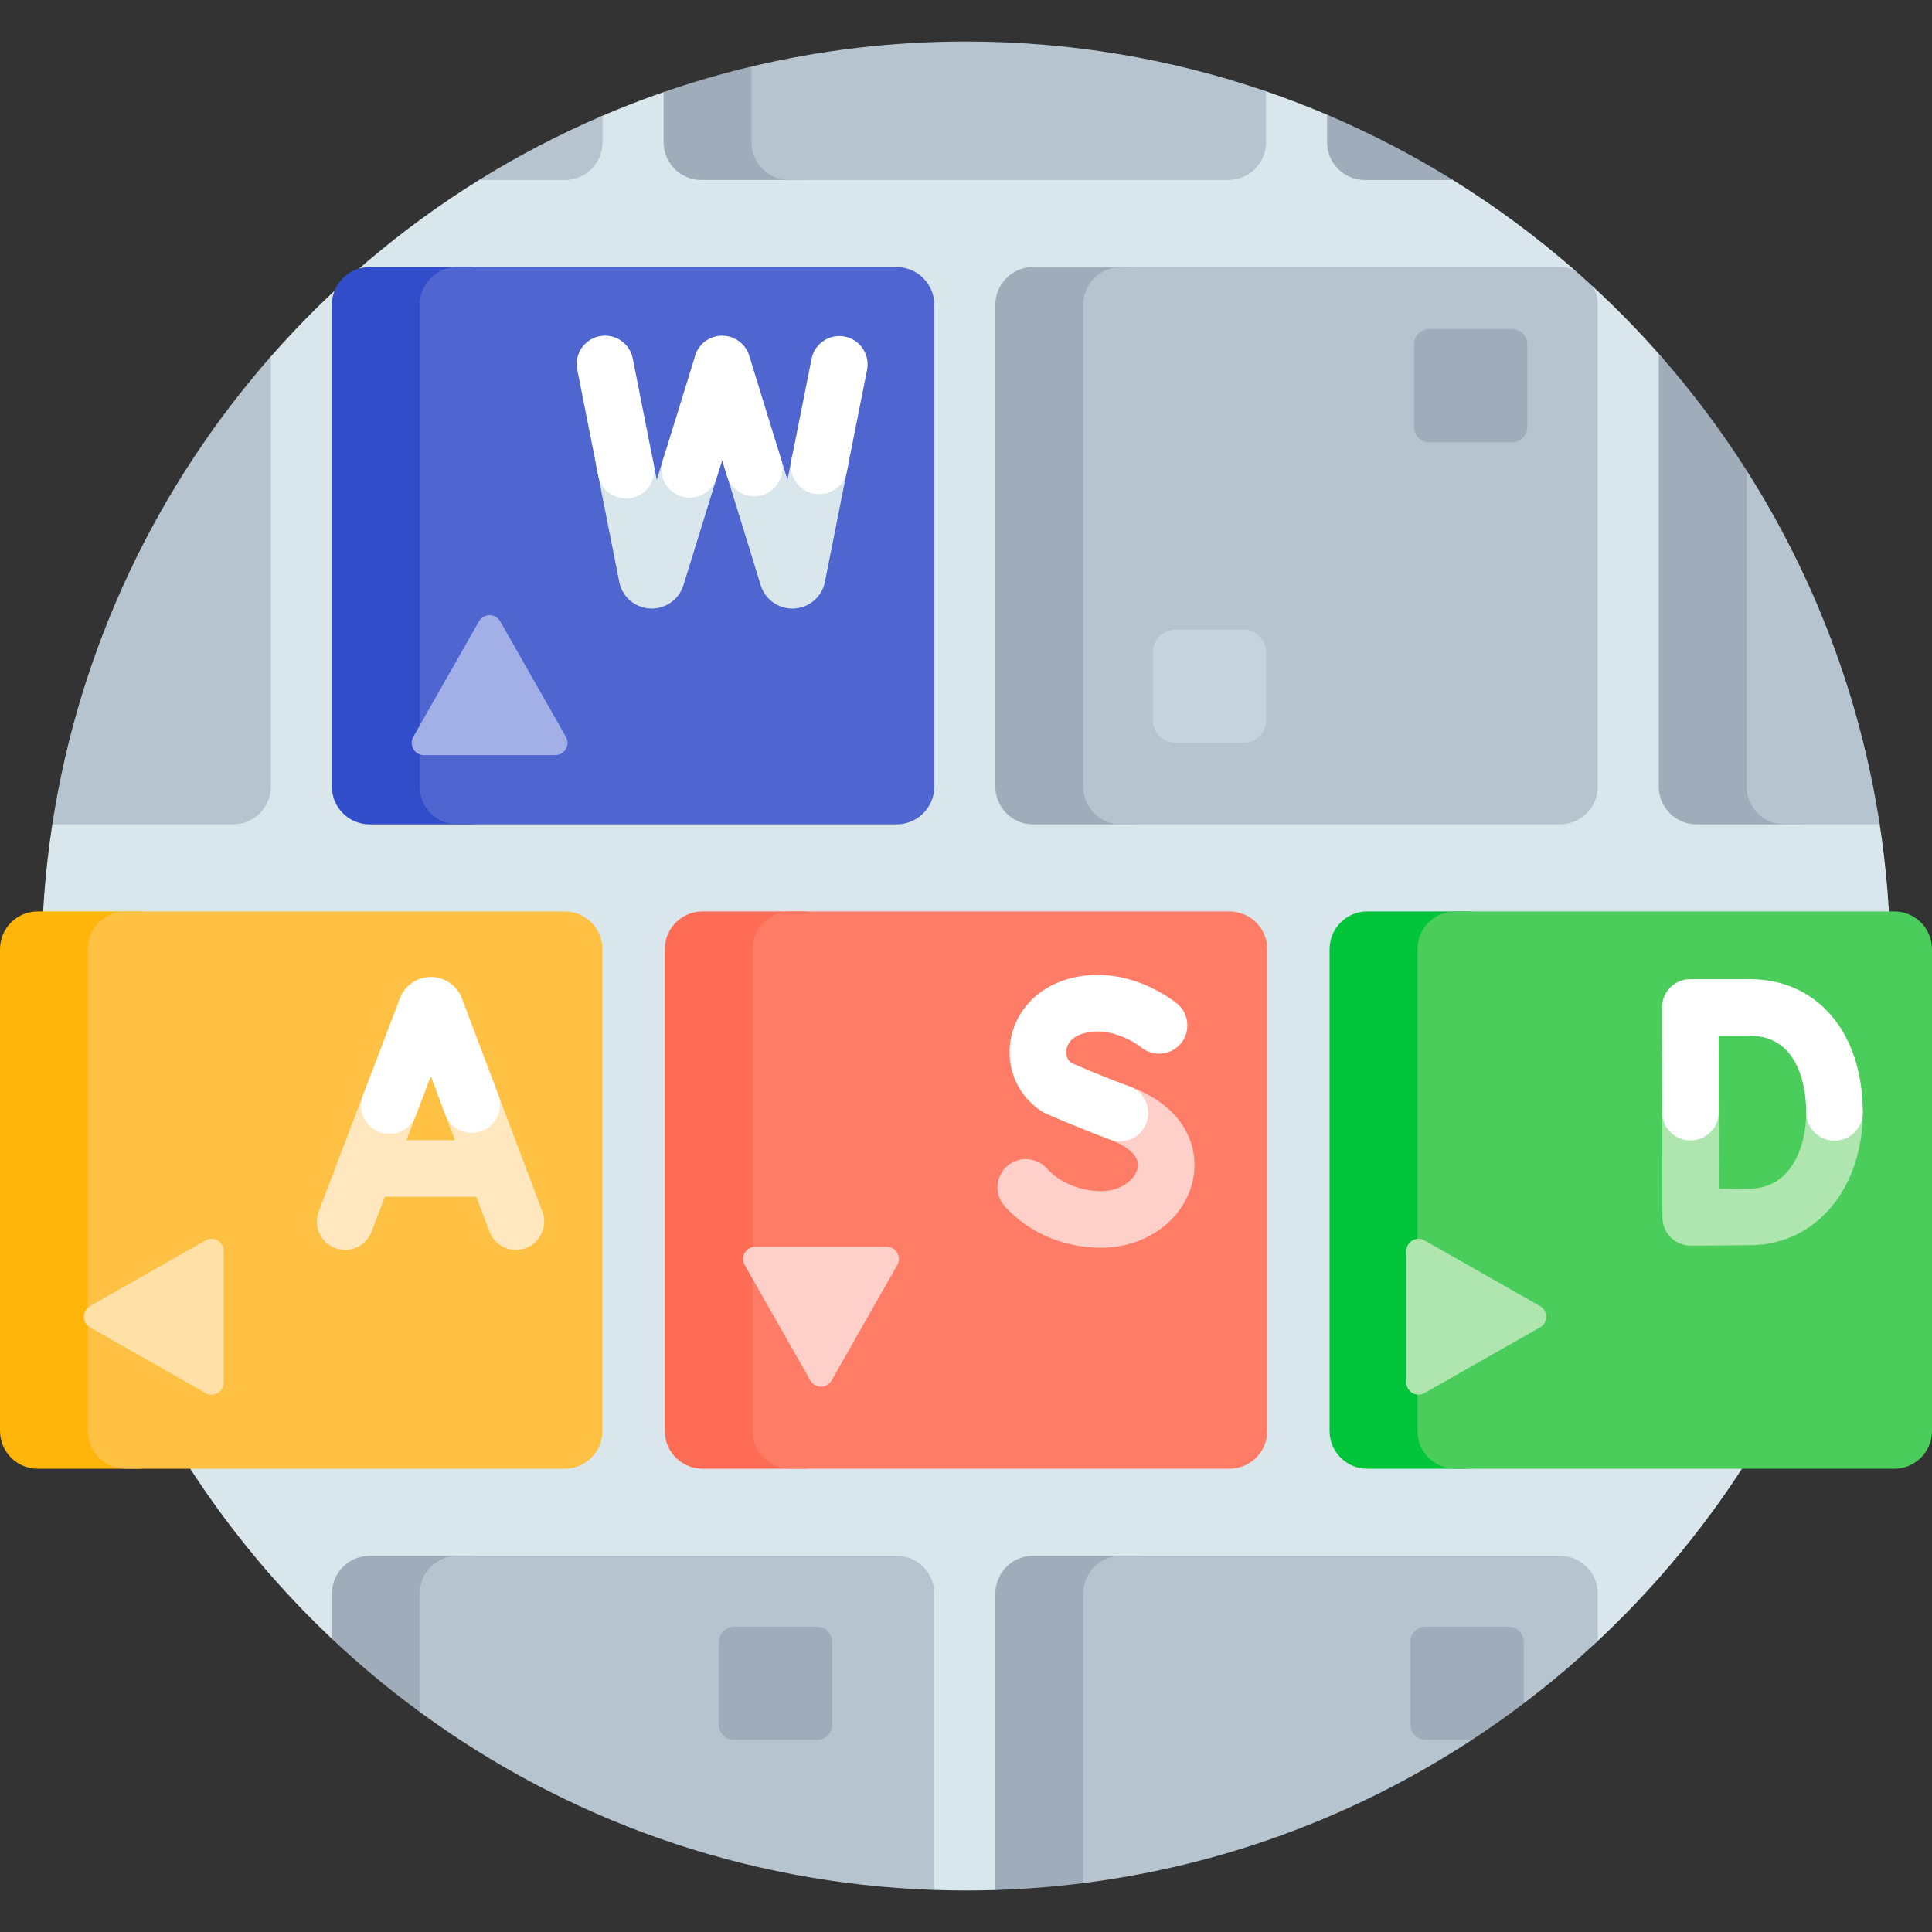 <svg id="Capa_1" enable-background="new 0 0 512 512" height="512" viewBox="0 0 512 512" width="512" xmlns="http://www.w3.org/2000/svg"><rect x="0" y="0" width="512" height="512" fill="#333333" stroke="none"/><g><path d="m501 256c0 70.757-29.995 134.508-77.962 179.231-1.941 1.81-5.655-7.085-7.655-5.338-39.346 34.377-89.784 56.377-145.241 59.926-2.692.172-3.653 10.974-6.368 11.059-2.581.081-5.173.122-7.774.122-2.842 0-5.672-.048-8.49-.144-.291-.01-8.771-7.092-12.383-7.388-54.55-4.466-101.541-24.382-140.106-58.723-1.804-1.606-5.312 1.199-7.067-.459-47.286-44.667-76.954-108.106-76.954-178.286 0-12.764.976-25.3 2.858-37.538.367-2.389 4.919-4.755 5.355-7.121 7.459-40.487 21.563-71.245 46.298-102.128 2.307-2.881 3.838-11.964 6.271-14.737 15.947-18.173 34.54-33.967 55.178-46.779 1.679-1.043 6.76-1.567 8.466-2.57 7.499-4.407 12.188-6.098 20.17-9.702 1.268-.573 2.22-3.963 3.5-4.515 5.489-2.366 11.081-4.537 16.769-6.505 1.759-.608 2.638 4.369 4.414 3.799 23.589-7.558 48.734-11.639 74.833-11.639 25.688 0 50.453 3.953 73.719 11.285 1.942.612 4.762-4.319 6.682-3.66 5.481 1.88 10.875 3.948 16.173 6.198 1.299.552 1.844 2.194 3.131 2.767 8.452 3.764 16.652 7.992 24.567 12.653 1.648.971 4.034.881 5.657 1.889 11.387 7.069 22.151 15.045 32.192 23.828.26.227-1.031 2.428-.772 2.657 1.039.916 2.07 1.841 3.093 2.775.371.339 2.292-1.294 2.661-.953 6.435 5.945 12.551 12.232 18.319 18.83 2.358 2.698.951 10.557 3.19 13.357 24.068 30.09 40.001 63.636 47.745 102.894.596 3.023 6.032 3.3 6.516 6.362 1.984 12.559 3.015 25.436 3.015 38.553z" fill="#d9e7ec"/><path d="m204.043 24.112c6.048-1.306 12.18-2.389 18.385-3.239v16.825c0 5.523-4.477 10-10 10h-26.564c-5.523 0-10-4.477-10-10v-13.292c7.598-2.629 15.365-4.894 23.282-6.775 1.626-.387 3.259 6.834 4.897 6.481zm261.965 116.04c-1.024-1.699-2.068-13.788-3.131-15.46-6.949-10.926-14.74-21.264-23.282-30.923v114.694c0 5.523 4.477 10 10 10h26.564c5.523 0 10-4.477 10-10v-26.228c-5.393-14.743-12.161-28.823-20.151-42.083zm-165.67 272.15h-26.564c-5.523 0-10 4.477-10 10v78.576c7.86-.245 15.626-.86 23.282-1.829 1.018-.129 2.035-4.302 3.049-4.443 6.839-.953 13.587-2.187 20.233-3.692v-68.612c0-5.522-4.477-10-10-10zm-175.82 0h-26.564c-5.523 0-10 4.477-10 10v11.983c7.347 6.928 15.123 13.406 23.282 19.392 1.228.9 2.464-5.849 3.708-4.971 6.311 4.452 12.843 8.613 19.574 12.464v-38.868c0-5.522-4.477-10-10-10zm175.82-341.528h-26.564c-5.523 0-10 4.477-10 10v127.688c0 5.523 4.477 10 10 10h26.564c5.523 0 10-4.477 10-10v-127.688c0-5.523-4.477-10-10-10zm51.347-33.076c0 5.523 4.477 10 10 10h23.356c-10.606-6.584-21.752-12.381-33.356-17.308z" fill="#9facba"/><path d="m13.858 218.462c7.24-47.089 27.888-89.758 57.923-123.986v113.986c0 5.523-4.477 10-10 10zm145.834-180.764v-7.043c-11.38 4.87-22.317 10.576-32.732 17.043h22.732c5.522 0 10-4.478 10-10zm49.454 10h116.366c5.523 0 10-4.477 10-10v-13.507c-24.932-8.55-51.68-13.191-79.512-13.191-19.572 0-38.608 2.295-56.854 6.631v20.067c0 5.522 4.477 10 10 10zm204.277 364.604h-116.367c-5.523 0-10 4.477-10 10v76.748c37.68-4.767 72.693-18.091 103.029-37.965.92-.603.302-6.018 1.213-6.633 2.662-1.795 5.286-3.642 7.872-5.537 1.112-.815 3.75 3.168 4.848 2.334 6.751-5.126 13.228-10.593 19.405-16.377v-12.569c0-5.523-4.478-10.001-10-10.001zm49.454-287.611v83.771c0 5.523 4.477 10 10 10h25.265c-5.24-34.081-17.503-65.846-35.265-93.771zm-45.645-53.165c-1.174-.484-2.461-.752-3.81-.752h-116.366c-5.523 0-10 4.477-10 10v127.688c0 5.523 4.477 10 10 10h116.366c5.523 0 10-4.477 10-10v-127.688c0-1.727-.438-3.352-1.208-4.769-1.64-1.516-3.301-3.009-4.982-4.479zm-179.63 340.776h-116.366c-5.523 0-10 4.477-10 10v31.375c38.453 28.208 85.439 45.466 136.366 47.181v-78.556c0-5.522-4.477-10-10-10z" fill="#b6c4cf"/><path d="m220.532 435.085v22c0 2.209-1.791 4-4 4h-22c-2.209 0-4-1.791-4-4v-22c0-2.209 1.791-4 4-4h22c2.209 0 4 1.791 4 4zm179.277-4h-22c-2.209 0-4 1.791-4 4v22c0 2.209 1.791 4 4 4h12.276c4.689-3.072 9.266-6.3 13.724-9.678v-16.322c0-2.209-1.791-4-4-4zm.936-343.872h-22c-2.209 0-4 1.791-4 4v22c0 2.209 1.791 4 4 4h22c2.209 0 4-1.791 4-4v-22c0-2.209-1.791-4-4-4z" fill="#9facba"/><path d="m335.532 172.851v18c0 3.314-2.686 6-6 6h-18c-3.314 0-6-2.686-6-6v-18c0-3.314 2.686-6 6-6h18c3.314 0 6 2.686 6 6z" fill="#c5d3dd"/><path d="m134.518 80.774v127.688c0 1.322-.257 2.583-.723 3.738-2.134 1.996-4.303 3.954-6.507 5.873-.88.253-1.809.389-2.771.389h-26.563c-5.523 0-10-4.477-10-10v-127.688c0-5.523 4.477-10 10-10h26.564c5.523 0 10 4.477 10 10z" fill="#314dca"/><path d="m247.602 80.774v127.688c0 5.523-4.477 10-10 10h-116.366c-5.523 0-10-4.477-10-10v-127.688c0-5.523 4.477-10 10-10h116.366c5.523 0 10 4.477 10 10z" fill="#4f66d1"/><path d="m46.564 251.538v127.688c0 5.523-4.477 10-10 10h-26.564c-5.523 0-10-4.477-10-10v-127.688c0-5.523 4.477-10 10-10h26.564c5.523 0 10 4.477 10 10z" fill="#ffb509"/><path d="m159.648 251.538v127.688c0 5.523-4.477 10-10 10h-116.366c-5.523 0-10-4.477-10-10v-127.688c0-5.523 4.477-10 10-10h116.366c5.523 0 10 4.477 10 10z" fill="#ffc143"/><path d="m398.916 251.538v127.688c0 5.523-4.477 10-10 10h-26.564c-5.523 0-10-4.477-10-10v-127.688c0-5.523 4.477-10 10-10h26.564c5.523 0 10 4.477 10 10z" fill="#00c53b"/><path d="m512 251.538v127.688c0 5.523-4.477 10-10 10h-116.366c-5.523 0-10-4.477-10-10v-127.688c0-5.523 4.477-10 10-10h116.366c5.523 0 10 4.477 10 10z" fill="#4bcd5c"/><path d="m222.74 251.538v127.688c0 5.523-4.477 10-10 10h-26.564c-5.523 0-10-4.477-10-10v-127.688c0-5.523 4.477-10 10-10h26.564c5.523 0 10 4.477 10 10z" fill="#ff6c55"/><path d="m335.824 251.538v127.688c0 5.523-4.477 10-10 10h-116.366c-5.523 0-10-4.477-10-10v-127.688c0-5.523 4.477-10 10-10h116.366c5.523 0 10 4.477 10 10z" fill="#ff7c66"/><path d="m139.368 330.752c-.872.329-1.768.485-2.647.485-3.03 0-5.885-1.85-7.018-4.854l-3.48-9.222h-24.229l-3.521 9.244c-1.14 2.992-3.988 4.833-7.01 4.833-.888 0-1.79-.158-2.668-.493-3.871-1.474-5.814-5.807-4.34-9.678l13.623-35.769c1.475-3.871 5.812-5.814 9.678-4.339 3.871 1.474 5.814 5.807 4.34 9.678l-4.39 11.525h12.855l-4.39-11.632c-1.463-3.875.493-8.202 4.368-9.665 3.877-1.462 8.204.493 9.665 4.369l13.531 35.854c1.464 3.874-.492 8.201-4.367 9.664z" fill="#ffe7bf"/><path d="m493.659 294.793c0 20.092-12.352 34.891-29.37 35.188-4.491.079-15.729.122-16.205.124h-.028c-1.979 0-3.879-.782-5.284-2.177-1.411-1.401-2.209-3.307-2.216-5.296 0 0-.072-20.167-.072-27.899 0-4.142 3.357-7.5 7.5-7.5s7.5 3.358 7.5 7.5c0 4.646.026 13.791.047 20.333 3.151-.02 6.534-.048 8.497-.083 10.107-.176 14.632-10.268 14.632-20.19 0-4.142 3.357-7.5 7.5-7.5s7.499 3.358 7.499 7.5z" fill="#afe6af"/><path d="m316.26 312.065c-1.925 10.78-12.207 18.604-24.449 18.604-9.913 0-19.219-3.995-25.532-10.96-2.781-3.069-2.548-7.812.521-10.594 3.07-2.781 7.812-2.549 10.595.521 3.424 3.778 8.813 6.033 14.417 6.033 5.363 0 9.135-3.173 9.683-6.241.736-4.124-5.402-6.73-7.302-7.43-3.886-1.433-5.874-5.746-4.441-9.632 1.435-3.886 5.745-5.875 9.633-4.441 14.654 5.407 18.326 16.015 16.875 24.14z" fill="#ffcfc9"/><path d="m147.148 200.112h-34.803c-2.486 0-4.047-2.683-2.818-4.844l17.402-30.601c1.243-2.186 4.393-2.186 5.636 0l17.402 30.601c1.228 2.16-.333 4.844-2.819 4.844z" fill="#a3afe7"/><path d="m59.296 331.544v34.803c0 2.486-2.683 4.047-4.845 2.818l-30.601-17.401c-2.186-1.243-2.186-4.393 0-5.636l30.601-17.402c2.162-1.229 4.845.332 4.845 2.818z" fill="#ffe1a8"/><path d="m408.126 351.764-30.601 17.402c-2.161 1.229-4.844-.332-4.844-2.818v-34.803c0-2.486 2.683-4.047 4.844-2.818l30.601 17.402c2.186 1.242 2.186 4.392 0 5.635z" fill="#afe6af"/><path d="m237.779 335.248-17.402 30.601c-1.243 2.186-4.393 2.186-5.636 0l-17.402-30.601c-1.229-2.161.332-4.844 2.818-4.844h34.803c2.487-.001 4.048 2.683 2.819 4.844z" fill="#ffcfc9"/><path d="m224.655 123.793-6.083 30.568c-.063.321-.148.638-.254.948-1.203 3.542-4.525 5.939-8.267 5.965-.02 0-.04 0-.06 0-3.718 0-7.042-2.345-8.287-5.853-.035-.099-.068-.199-.1-.3l-10.226-33.193-10.272 33.186c-.021.065-.042.13-.063.194-1.203 3.542-4.525 5.939-8.267 5.965-.02 0-.04 0-.06 0-3.718 0-7.042-2.345-8.287-5.853-.122-.343-.219-.695-.289-1.053l-6.05-30.584c-.917-4.636 2.631-8.955 7.357-8.955 3.581 0 6.662 2.532 7.357 6.044l1.246 6.301 2.186-7.063c.972-3.141 3.877-5.282 7.164-5.282h15.949c3.291 0 6.198 2.146 7.167 5.291l2.171 7.048 1.255-6.304c.698-3.509 3.778-6.036 7.355-6.036 4.732.003 8.281 4.327 7.358 8.966z" fill="#d9e7ec"/><path d="m132.034 290.08c1.463 3.875-.493 8.202-4.368 9.665-3.873 1.462-8.203-.493-9.665-4.369l-3.837-10.167-3.975 10.434c-1.14 2.992-3.988 4.833-7.01 4.833-.888 0-1.79-.159-2.669-.493-3.87-1.474-5.813-5.808-4.339-9.678l9.808-25.75c.021-.056.044-.112.066-.168 1.356-3.32 4.551-5.467 8.138-5.47h.007c3.584 0 6.777 2.141 8.139 5.456.027.067.054.134.079.202zm331.663-30.599h-15.754c-1.991 0-3.901.792-5.309 2.202-1.406 1.41-2.195 3.321-2.191 5.312 0 0 .04 21.395.04 27.736 0 4.142 3.357 7.5 7.5 7.5s7.5-3.358 7.5-7.5c0-3.89-.015-13.439-.026-20.25h8.24c13.883 0 14.962 15.547 14.962 20.312 0 4.142 3.357 7.5 7.5 7.5s7.5-3.358 7.5-7.5c0-21.121-12.041-35.312-29.962-35.312zm-151.707 6.521c-.547-.459-13.573-11.202-29.403-6.432-8.039 2.422-13.728 8.763-14.846 16.55-1.05 7.314 2.121 14.35 8.274 18.363.332.216.68.405 1.041.567.332.148 8.235 3.666 17.135 6.949.856.316 1.732.465 2.595.465 3.052 0 5.92-1.876 7.037-4.906 1.434-3.886-.554-8.199-4.44-9.632-6.982-2.576-13.487-5.379-15.545-6.28-1.393-1.147-1.344-2.73-1.249-3.394.137-.948.83-3.267 4.324-4.319 7.896-2.38 15.253 3.416 15.466 3.586 3.17 2.628 7.872 2.208 10.526-.949 2.665-3.171 2.256-7.902-.915-10.568zm-144.302-171.002c-.804-4.063-4.746-6.706-8.812-5.902-4.063.804-6.706 4.75-5.902 8.813l5.568 28.151c.707 3.572 3.841 6.046 7.35 6.046.482 0 .972-.047 1.463-.144 4.063-.804 6.706-4.75 5.902-8.813zm56.204-5.795c-4.063-.806-8.011 1.829-8.819 5.892l-5.353 26.897c-.809 4.062 1.829 8.011 5.892 8.82.494.098.986.146 1.472.146 3.505 0 6.638-2.469 7.348-6.038l5.353-26.897c.807-4.063-1.831-8.011-5.893-8.82zm-25.345 5.043c-1.22-3.959-5.417-6.179-9.376-4.959-2.695.83-4.584 3.041-5.131 5.616l-8.434 27.247c-1.225 3.957.99 8.158 4.947 9.382.738.229 1.485.337 2.22.337 3.201 0 6.166-2.066 7.163-5.284l1.442-4.658 1.323 4.294c.993 3.223 3.961 5.294 7.165 5.294.731 0 1.476-.108 2.211-.334 3.959-1.219 6.179-5.417 4.96-9.375z" fill="#fff"/></g></svg>